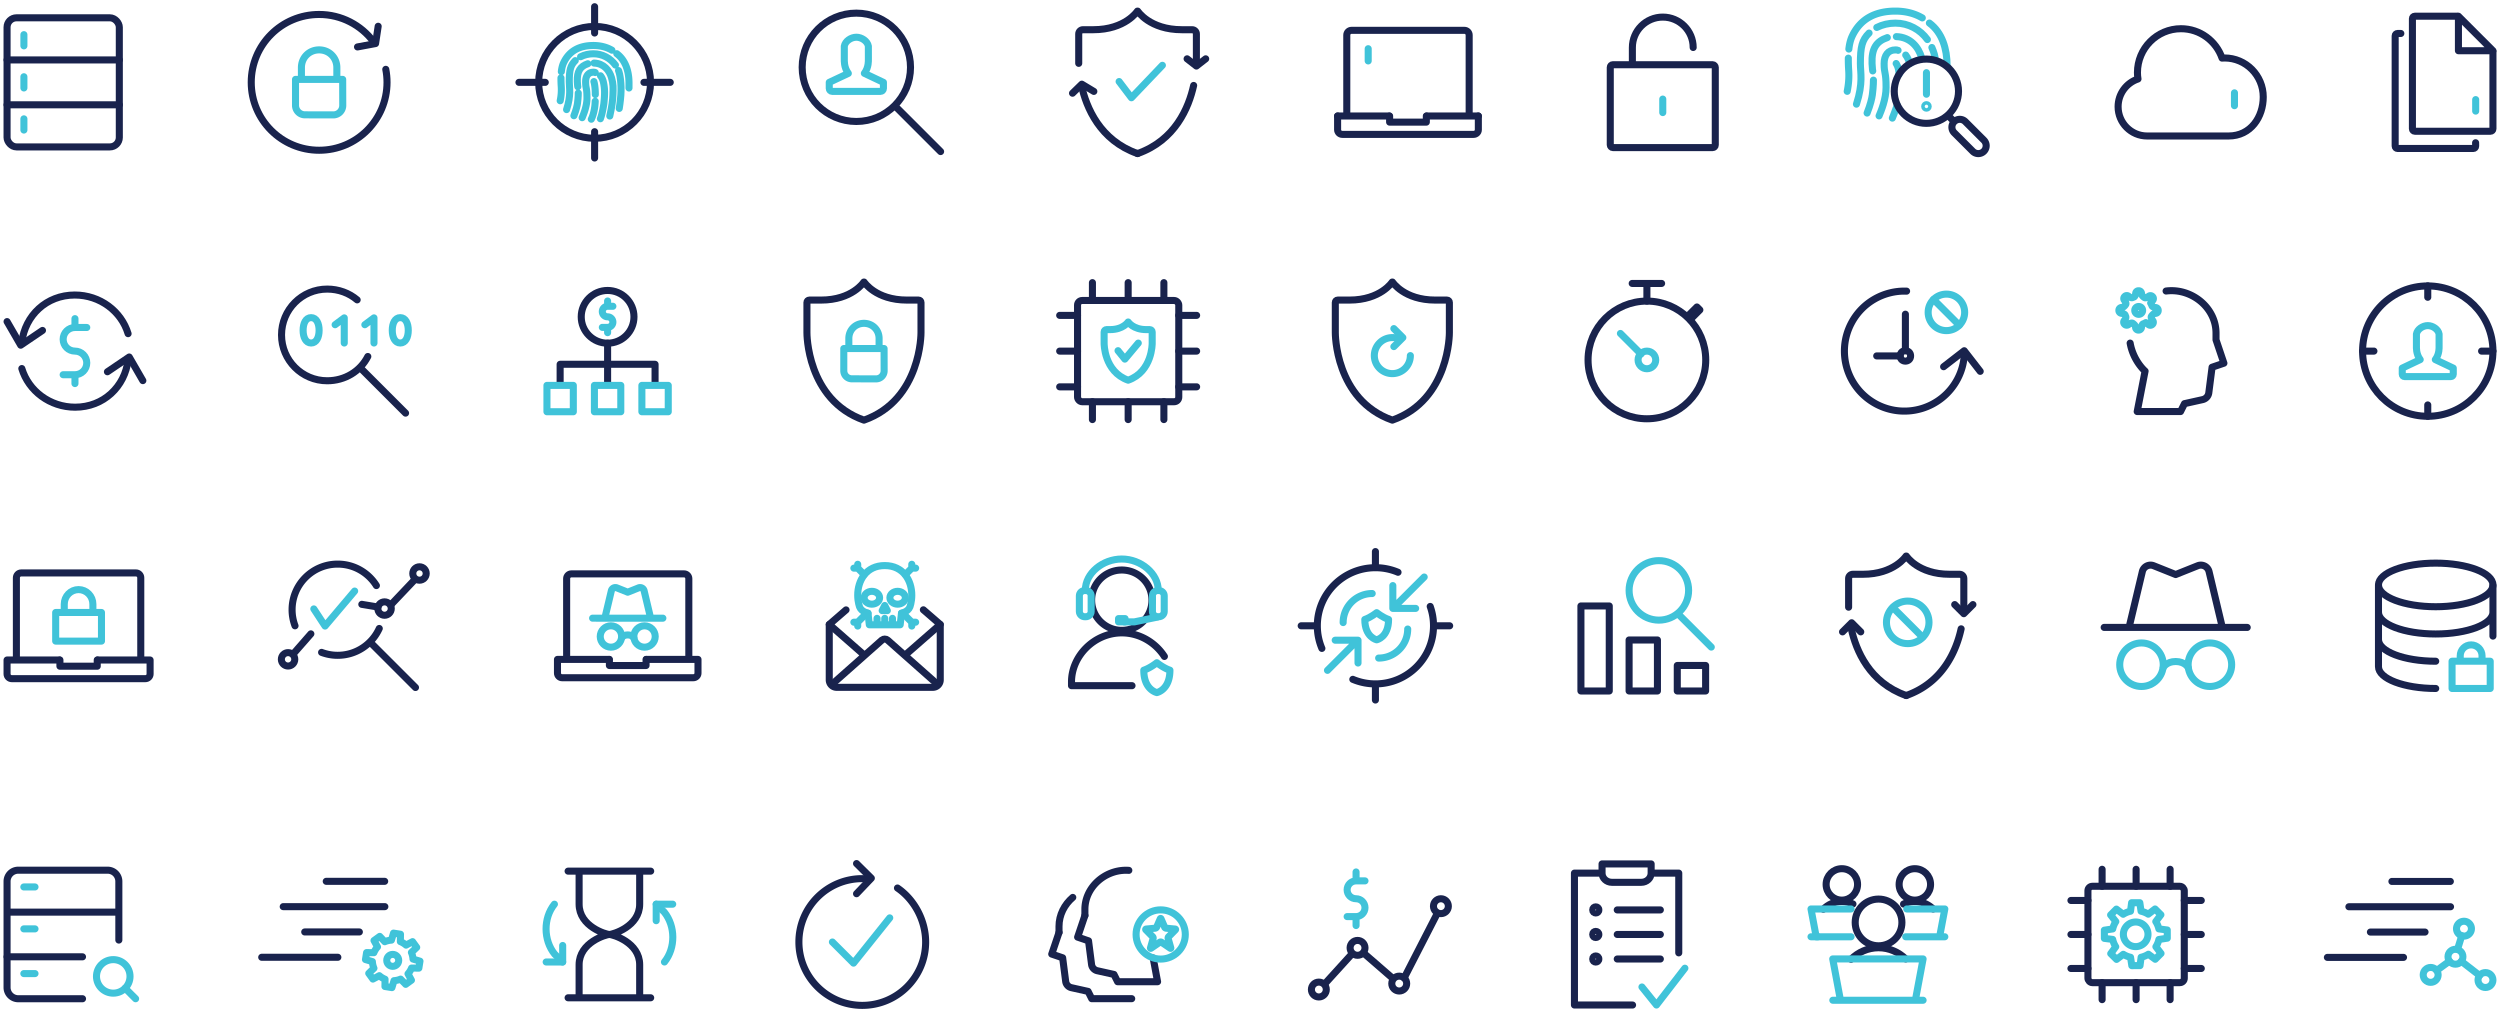 <svg xmlns="http://www.w3.org/2000/svg" id="Layer_1" viewBox="0 0 1062 429.933"><defs><style>.cls-duotoneCyan1,.cls-duotoneCyan2{stroke:#40c3d9;fill:none;stroke-linecap:round;stroke-linejoin:round;stroke-width:3px}.cls-duotoneCyan2{stroke:#19234d}</style></defs><path d="M1059 21.923V54.75c0 .55-.45 1-1 1h-32.203c-.55 0-1-.45-1-1V7.889c0-.55.45-1 1-1h18.002" class="cls-duotoneCyan2"/><path d="m1051.636 60.636.02 1.443c.008.55-.436 1-.986 1h-32.203c-.55 0-1-.45-1-1V15.218c0-.55.45-1 1-1h1.409M1059 21.547h-14.658V6.889L1059 21.547z" class="cls-duotoneCyan2"/><path d="M1051.671 42.313V47.2" class="cls-duotoneCyan1"/><path d="M946.682 57.771c9.493 0 14.744-8.123 14.744-16.572 0-9.156-7.359-16.573-16.443-16.573-.348 0-.699.02-1.047.06-2.529-7.27-9.372-12.489-17.449-12.489-10.212 0-18.498 8.346-18.498 18.642 0 .933.084 1.823.228 2.715-4.911 1.635-8.448 6.296-8.448 11.786 0 6.855 5.532 12.43 12.33 12.43h34.583" class="cls-duotoneCyan2"/><path d="M949.201 39.437v5.46" class="cls-duotoneCyan1"/><rect width="44.609" height="35.217" x="684.042" y="27.488" class="cls-duotoneCyan2" rx="1.105" ry="1.105"/><path d="M693.433 27.333v-7.157M693.433 20.176c0-7.13 5.782-12.913 12.913-12.913s12.913 5.783 12.913 12.913" class="cls-duotoneCyan2"/><path d="M706.346 42.088v5.736" class="cls-duotoneCyan1"/><path d="M572.112 49.281V14.909c0-1.109.9-2.021 1.999-2.021h47.991c1.099 0 1.999.911 1.999 2.021v34.372M568.213 49.281h21.922M606.079 49.281h21.922" class="cls-duotoneCyan2"/><path d="M628.001 49.281v5.849c0 1.071-.897 1.95-1.993 1.95h-55.802c-1.095 0-1.993-.878-1.993-1.95v-5.849" class="cls-duotoneCyan2"/><path d="M605.905 49.281v2.6h-15.597v-2.6" class="cls-duotoneCyan2"/><path d="M581.21 20.687v5.199M820.66 20.176c.882 2.082 1.424 3.769 1.424 5.307M797.256 11.657c2.36-1.192 5.053-1.836 7.913-1.836h0c5.573 0 10.516 2.741 13.586 6.978M788.617 44.251c2.912-9.049 1.674-13.304 1.674-17.276 0-7.019.687-9.973 3.689-12.931M805.572 15.56c5.968.187 9.454 4.46 10.756 9.012M795.54 30.136s-.195-.715-.29-3.162c-.248-6.366 1.831-9.439 6.489-11.002M793.143 48.031c1.426-3.604 2.035-6.298 2.232-7.777.496-3.731.454-6.218.454-6.218M809.55 23.391c.829.974 1.524 2.901 1.767 3.63M798.226 49.232c.854-2.037 2.976-7.082 2.976-12.14 0-6.879-.826-5.536-.826-10.074 0-3.488 1.695-5.817 4.794-5.817.386 0 .806.021 1.131.188M806.702 31.636c0-3.076-1.223-4.662-1.223-4.662M803.867 50.181s1.297-3.162 2.066-5.469M819.597 9.792c5.41 4.031 7.527 10.86 7.527 18.225h0" class="cls-duotoneCyan1"/><path d="M785.393 20.841c.228-1.974.648-3.826 1.365-5.375 3.466-7.498 9.939-10.749 18.412-10.749h0c4.447 0 8.269 1.049 11.415 2.893M784.691 38.795c.551-2.752.845-5.575.64-8.785a71.209 71.209 0 0 1-.166-5.311" class="cls-duotoneCyan1"/><path d="m827.643 49.167 2.184 2.184M838.024 64.273l-7.874-7.876a3.34 3.34 0 1 1 4.725-4.724l7.874 7.875a3.34 3.34 0 1 1-4.725 4.725Z" class="cls-duotoneCyan2"/><circle cx="818.325" cy="38.752" r="13.65" class="cls-duotoneCyan2"/><path d="M818.355 40.033v-9.166" class="cls-duotoneCyan1"/><circle cx="818.355" cy="45.206" r=".75" class="cls-duotoneCyan1"/><path d="m151.87 19.936 7.671-1.433 1.107-7.345" class="cls-duotoneCyan2"/><path d="M163.879 29.449c.348 1.791.531 3.642.531 5.535 0 15.929-12.913 28.842-28.842 28.842s-28.842-12.913-28.842-28.842 12.913-28.842 28.842-28.842c9.434 0 17.811 4.53 23.073 11.533" class="cls-duotoneCyan2"/><path d="m141.589 48.809-12.044-.031a4.01 4.01 0 0 1-4.009-4.011V33.73h20.033l.031 11.068a4.011 4.011 0 0 1-4.011 4.011ZM128.044 33.73v-5.016c0-4.248 3.276-7.524 7.524-7.524h0c4.248 0 7.524 3.276 7.524 7.524v5.016" class="cls-duotoneCyan1"/><path d="m455.61 39.599 3.946-3.846 5.107 3.077M512.172 24.986l-3.946 3.076-3.946-3.076M483.233 65.238c15.997-5.636 21.756-19.524 23.828-28.939" class="cls-duotoneCyan2"/><path d="M508.226 26.917V14.418c0-.988-.808-1.796-1.796-1.796h-4.32M483.233 65.238c-15.994-5.636-21.754-19.525-23.827-28.939M458.241 26.917V14.418c0-.988.808-1.796 1.796-1.796h4.324M464.425 12.622c13.663 0 18.743-7.892 18.743-7.892h.131s5.084 7.892 18.743 7.892" class="cls-duotoneCyan2"/><path d="m493.784 27.741-13.156 13.791-5.231-6.895" class="cls-duotoneCyan1"/><path d="M276.339 34.984c0-13.106-10.643-23.752-23.752-23.752s-23.752 10.647-23.752 23.752 10.643 23.752 23.752 23.752 23.752-10.632 23.752-23.752ZM252.587 14.026V2.849M252.587 67.12V55.942M273.545 34.984h11.177M220.451 34.984h11.178" class="cls-duotoneCyan2"/><path d="M262.748 29.975c.608 1.434 1.328 5.554.987 10.431-.193 2.753-.683 5.662-.683 5.662M246.628 24.107c1.625-.821 3.481-1.264 5.45-1.264h0c3.839 0 7.243 1.888 9.358 4.806M240.677 46.557c2.006-6.233 1.153-9.164 1.153-11.899 0-4.834.473-6.869 2.541-8.906M252.356 26.795c4.11.129 6.512 3.072 7.408 6.208.791 2.764.724 4.248.598 7.404-.085 2.134-.384 4.747-1.324 8.885M245.446 36.835s-.134-.493-.2-2.178c-.171-4.385 1.261-6.502 4.469-7.578M243.794 49.16c.982-2.482 1.402-4.338 1.537-5.357.342-2.57.313-4.283.313-4.283" class="cls-duotoneCyan1"/><path d="M255.096 32.189c.571.671 1.025 1.684 1.281 2.904.533 2.539.598 4.587.153 8.842-.063.608-.659 4.362-1.484 6.511M247.296 49.988c.588-1.403 2.05-4.878 2.05-8.362 0-4.738-.569-3.813-.569-6.939 0-2.402 1.168-4.007 3.302-4.007.266 0 .555.014.779.129M252.889 40.145c0-3.686-.598-5.488-.598-5.488M251.181 50.641s1.494-2.744 1.665-7.622M262.015 22.822c3.726 2.776 5.185 7.48 5.185 12.553h0c0 .681-.003 1.349-.007 2.004M238.456 30.433c.157-1.36.446-2.635.94-3.702 2.387-5.164 6.846-7.404 12.681-7.404h0c3.063 0 5.696.723 7.863 1.993M237.973 42.799c.38-1.896.582-3.84.441-6.051a48.979 48.979 0 0 1-.114-3.658" class="cls-duotoneCyan1"/><circle cx="363.774" cy="28.592" r="23.011" class="cls-duotoneCyan2"/><path d="m380.916 45.734 18.653 18.653" class="cls-duotoneCyan2"/><path d="m358.663 19.644-.002 5.752M368.888 25.396l-.004-5.752M368.888 19.644c-.367-2.18-2.87-3.835-5.114-3.835v.004c-2.247 0-4.748 1.654-5.114 3.831M368.878 25.396s.242 3.243-1.698 5.753M358.669 25.396s-.242 3.243 1.695 5.753M375.28 34.984h0l-8.1-3.835M360.365 31.179l-8.096 3.805M352.269 34.984v2.602c0 .682.552 1.233 1.233 1.233h20.544c.682 0 1.233-.552 1.233-1.233v-2.602" class="cls-duotoneCyan1"/><rect width="47.685" height="54.838" x="3" y="7.565" class="cls-duotoneCyan2" rx="4" ry="4"/><path d="M3 25.447h47.685" class="cls-duotoneCyan2"/><path d="M10.153 14.718v4.768M10.153 32.6v4.768M10.153 50.482v4.768" class="cls-duotoneCyan1"/><path d="M3 44.521h47.685" class="cls-duotoneCyan2"/><path d="M31.842 149.15c-2.768 0-5.016-2.246-5.016-5.016s2.248-5.016 5.016-5.016h5.016M31.842 149.15c2.772 0 5.016 2.246 5.016 5.016s-2.244 5.016-5.016 5.016h-5.016M31.842 135.356v3.762M31.842 159.182v3.762" class="cls-duotoneCyan1"/><path d="m18.048 140.372-9.251 6.27L3 136.61" class="cls-duotoneCyan2"/><path d="M9.27 145.388c1.374-11.325 10.403-20.064 22.494-20.064 10.732 0 19.795 6.932 22.65 16.416M45.636 157.928l9.251-6.27 5.797 10.032" class="cls-duotoneCyan2"/><path d="M54.414 152.912c-1.374 11.325-10.403 20.064-22.494 20.064-10.732 0-19.795-6.932-22.65-16.416M151.724 127.385c-3.409-2.899-7.867-4.581-12.744-4.581-10.704 0-19.385 8.72-19.385 19.473s8.681 19.473 19.385 19.473c7.532 0 14.062-4.009 17.271-10.309M152.967 156.175l19.32 19.322" class="cls-duotoneCyan2"/><path d="M135.557 140.322c0-2.977-1.146-5.392-3.399-5.392s-3.399 2.415-3.399 5.392 1.149 5.392 3.399 5.392 3.399-2.415 3.399-5.392ZM173.433 140.322c0-2.977-1.146-5.392-3.399-5.392s-3.399 2.415-3.399 5.392 1.149 5.392 3.399 5.392 3.399-2.415 3.399-5.392ZM142.355 137.944l3.885-2.913v10.683M154.98 137.944l3.885-2.913v10.683" class="cls-duotoneCyan1"/><path d="M809.916 123.678c-9.443-.333-18.702 4.619-23.43 13.53-6.595 12.432-1.864 27.858 10.57 34.454 12.431 6.594 27.86 1.862 34.454-10.57a25.382 25.382 0 0 0 2.971-11.42" class="cls-duotoneCyan2"/><path d="m825.648 155.781 8.755-6.789.242.312 6.548 8.444M809.41 148.978v-15.512M807.194 151.194h-9.972" class="cls-duotoneCyan2"/><circle cx="809.41" cy="151.194" r="2.216" class="cls-duotoneCyan2"/><path d="m832.301 138.162-10.942-10.944" class="cls-duotoneCyan1"/><circle cx="826.833" cy="132.693" r="7.756" class="cls-duotoneCyan1"/><path d="m1026.5 141.927-.002 5.418M1036.126 147.345l-.002-5.418M1036.126 141.927c-.344-2.053-2.702-3.612-4.814-3.612v.003c-2.113 0-4.47 1.559-4.814 3.608M1036.118 147.345s.228 3.054-1.597 5.417M1026.506 147.345s-.228 3.054 1.599 5.417M1042.146 156.373h0l-7.625-3.611M1028.105 152.762l-7.628 3.611M1020.477 156.373v2.612c0 .55.45 1 1 1h19.669c.55 0 1-.45 1-1v-2.612" class="cls-duotoneCyan1"/><circle cx="1031.312" cy="149.15" r="27.688" class="cls-duotoneCyan2"/><path d="M1031.312 121.462v4.816M1031.312 172.023v4.816M1059 149.15h-4.815M1008.439 149.15h-4.815M904.885 145.758c1.38 7.683 6.346 11.896 6.346 11.896l-3.348 17.167h18.416l1.674-3.348 7.678-1.711a3.412 3.412 0 0 0 2.646-2.899l1.395-10.867 5.022-1.711-3.348-9.936M941.365 144.348v-2.823c0-10.104-8.998-18.045-18.904-18.045-.78 0-1.548.05-2.302.149" class="cls-duotoneCyan2"/><path d="M903.001 134.424c.165.298.028.899-.306 1.337l-.324.424a1.182 1.182 0 0 0 .099 1.504l.127.127c.388.39 1.068.443 1.511.117l.436-.32c.443-.326 1.047-.471 1.343-.322s1.183.862 1.255 1.407l.069.524c.072.545.581.993 1.131.995h.178c.55.003 1.068-.441 1.151-.984l.082-.538c.083-.544.397-1.057.698-1.141l.268-.109.288-.118.536-.293.8.601.429.323a1.192 1.192 0 0 0 1.508-.103l.127-.126c.39-.388.444-1.068.12-1.512l-.322-.441c-.324-.444-.467-1.051-.316-1.349s.862-1.188 1.408-1.256l.516-.064a1.17 1.17 0 0 0 .996-1.123v-.177a1.195 1.195 0 0 0-.984-1.149l-.536-.081c-.544-.082-1.059-.396-1.144-.697l-.111-.273-.122-.305-.312-.559.616-.789.321-.41a1.166 1.166 0 0 0-.089-1.497l-.127-.127a1.177 1.177 0 0 0-1.501-.104l-.42.319c-.438.333-1.044.478-1.347.323s-1.209-.874-1.28-1.419l-.068-.525a1.176 1.176 0 0 0-1.128-.995h-.18a1.19 1.19 0 0 0-1.144.986l-.077.53c-.079.544-.396 1.06-.704 1.147l-.275.113-.296.12c-.296.163-.897.024-1.334-.309l-.425-.323a1.186 1.186 0 0 0-1.505.099l-.127.127a1.184 1.184 0 0 0-.108 1.504l.319.424c.331.439.476 1.045.322 1.345s-.871 1.203-1.416 1.275l-.524.069a1.18 1.18 0 0 0-.995 1.13v.175c-.002.55.441 1.069.985 1.152l.541.083c.544.084 1.056.396 1.139.694l.109.269.12.295Z" class="cls-duotoneCyan1"/><path d="M906.849 131.868c0 .922.745 1.668 1.668 1.668s1.668-.746 1.668-1.668a1.667 1.667 0 1 0-3.336 0Z" class="cls-duotoneCyan1"/><path d="M591.468 178.478c24.464-8.619 24.227-37.148 24.227-37.148M615.695 141.33v-12.857c0-.55-.45-1-1-1h-4.928M591.468 178.478c-24.46-8.619-24.227-37.148-24.227-37.148M567.241 141.33v-12.857c0-.55.45-1 1-1h4.932M573.236 127.474c13.244 0 18.169-7.651 18.169-7.651h.127s4.929 7.651 18.169 7.651" class="cls-duotoneCyan2"/><path d="M599.119 151.063a7.65 7.65 0 0 1-7.648 7.651 7.655 7.655 0 0 1-7.653-7.651c0-4.224 3.432-7.651 7.653-7.651l3.825.085" class="cls-duotoneCyan1"/><path d="m592.106 147.238 3.825-3.826-3.825-3.825" class="cls-duotoneCyan1"/><circle cx="699.602" cy="152.9" r="3.749" class="cls-duotoneCyan1"/><path d="M699.602 127.904v-7.499M693.353 120.405h12.499" class="cls-duotoneCyan2"/><circle cx="699.602" cy="152.9" r="24.996" class="cls-duotoneCyan2"/><path d="m717.1 134.153 3.749-3.75 1.25 1.25-3.749 3.749" class="cls-duotoneCyan2"/><path d="m688.354 141.651 8.749 8.749" class="cls-duotoneCyan1"/><path d="M258.109 154.752v-8.961M258.109 162.892v-8.14M278.273 162.892v-8.14M237.945 162.892v-8.14M237.945 154.752h40.328" class="cls-duotoneCyan2"/><path d="M252.508 163.712h11.202v11.203h-11.202zM272.672 163.712h11.202v11.203h-11.202zM232.343 163.712h11.202v11.203h-11.202z" class="cls-duotoneCyan1"/><circle cx="258.109" cy="134.587" r="11.202" class="cls-duotoneCyan2"/><path d="M258.109 134.587a2.24 2.24 0 1 1 0-4.48h2.24M258.109 134.587a2.24 2.24 0 0 1 0 4.48h-2.24M258.109 127.866v2.24M258.109 139.068v2.241" class="cls-duotoneCyan1"/><path d="M367.012 178.478c24.464-8.619 24.227-37.148 24.227-37.148M391.239 141.33v-12.857c0-.55-.45-1-1-1h-4.928M367.012 178.478c-24.46-8.619-24.227-37.148-24.227-37.148M342.785 141.33v-12.857c0-.55.45-1 1-1h4.932M348.78 127.474c13.244 0 18.169-7.651 18.169-7.651h.127s4.929 7.651 18.169 7.651" class="cls-duotoneCyan2"/><path d="m372.155 160.946-10.288-.027a3.424 3.424 0 0 1-3.424-3.426v-9.427h17.111l.027 9.454a3.426 3.426 0 0 1-3.426 3.426ZM360.585 148.066v-4.284c0-3.628 2.799-6.427 6.427-6.427h0c3.628 0 6.427 2.799 6.427 6.427v4.284" class="cls-duotoneCyan1"/><path d="M671.576 257.414h12.038v36.115h-12.038zM692.041 271.86h12.038v21.669h-12.038zM712.507 282.695h12.038v10.835h-12.038z" class="cls-duotoneCyan2"/><circle cx="704.682" cy="250.793" r="12.64" class="cls-duotoneCyan1"/><path d="m713.089 261.026 13.864 13.863" class="cls-duotoneCyan1"/><path d="M584.28 291.069v6.306" class="cls-duotoneCyan2"/><path d="M584.816 260.258s2.524 2.032 5.047 2.883c0 7.628-5.047 8.65-5.047 8.65M584.816 260.258s-2.523 2.032-5.045 2.883c0 7.628 5.045 8.65 5.045 8.65M563.911 284.767l12.826-12.825M567.19 271.962h9.695v9.695M605.001 245.12l-12.826 12.826M601.369 258.446h-9.695v-9.694" class="cls-duotoneCyan1"/><path d="M584.28 234.307v6.308M615.813 265.841h-6.306M559.052 265.841h-6.306M561.537 275.438a24.608 24.608 0 0 1-1.936-9.597c0-13.629 11.049-24.679 24.679-24.679 3.404 0 6.647.689 9.597 1.936M607.554 257.615a24.625 24.625 0 0 1 1.404 8.226c0 13.63-11.049 24.679-24.679 24.679a24.59 24.59 0 0 1-9.597-1.936" class="cls-duotoneCyan2"/><path d="M570.569 264.47c0-3.654 1.588-6.938 4.113-9.197a12.293 12.293 0 0 1 8.227-3.142M597.99 267.212c0 2.537-.765 4.895-2.078 6.855a12.327 12.327 0 0 1-10.261 5.484" class="cls-duotoneCyan1"/><ellipse cx="1034.689" cy="248.476" class="cls-duotoneCyan2" rx="24.311" ry="9.261"/><path d="M1010.378 283.206c0 5.116 10.88 9.261 24.311 9.261M1010.378 271.629c0 5.116 10.88 9.261 24.311 9.261M1010.378 260.053c0 5.116 10.88 9.261 24.311 9.261s24.311-4.146 24.311-9.261M1010.378 282.957v-34.232M1059 270.223v-21.498" class="cls-duotoneCyan2"/><path d="M1041.635 280.891h16.207v11.577h-16.207zM1045.108 280.891v-2.315c0-2.555 2.073-4.631 4.631-4.631s4.631 2.076 4.631 4.631v2.306M918.951 283.586s1.321-2.575 5.283-2.575 5.283 2.575 5.283 2.575" class="cls-duotoneCyan1"/><circle cx="938.765" cy="282.371" r="9.246" class="cls-duotoneCyan1"/><circle cx="909.705" cy="282.371" r="9.246" class="cls-duotoneCyan1"/><path d="m893.855 266.521 60.76.011M904.422 266.521l5.643-23.703a3.581 3.581 0 0 1 4.813-2.495l9.357 3.743 9.357-3.743a3.582 3.582 0 0 1 4.813 2.495l5.643 23.703M782.716 268.414l3.863-3.861 3.863 3.861M838.092 256.829l-3.864 3.861-3.863-3.861M809.76 295.461c15.661-5.518 21.3-19.115 23.329-28.332" class="cls-duotoneCyan2"/><path d="M834.229 257.943v-12.199c0-.988-.808-1.796-1.796-1.796h-4.192M809.76 295.461c-15.659-5.518-21.298-19.115-23.328-28.332M785.291 257.943v-12.199c0-.988.808-1.796 1.796-1.796h4.196M791.346 243.948c13.376 0 18.35-7.727 18.35-7.727h.128s4.978 7.727 18.35 7.727" class="cls-duotoneCyan2"/><circle cx="810.404" cy="264.376" r="9.035" class="cls-duotoneCyan1"/><path d="m804.119 258.091 12.57 12.57" class="cls-duotoneCyan1"/><path d="M6.963 280.371V245.44c0-1.127.915-2.054 2.032-2.054h48.772c1.117 0 2.032.926 2.032 2.054v34.931M3 280.371h22.278M41.482 280.371H63.76M63.76 280.371v5.944c0 1.089-.912 1.981-2.025 1.981H5.025c-1.113 0-2.025-.893-2.025-1.981v-5.944" class="cls-duotoneCyan2"/><path d="M41.305 280.371v2.641h-15.85v-2.641" class="cls-duotoneCyan2"/><path d="M23.654 260.185h19.453v12.158H23.654zM27.301 260.185v-3.537c0-3.417 2.724-6.189 6.079-6.189s6.079 2.772 6.079 6.189v3.084" class="cls-duotoneCyan1"/><path d="m157.277 272.829 19.218 19.219M125.322 265.841a19.33 19.33 0 0 1-1.241-6.837c0-10.698 8.673-19.37 19.37-19.37 6.931 0 13.013 3.641 16.436 9.115M161.108 266.98c-3.04 6.719-9.803 11.394-17.657 11.394a19.33 19.33 0 0 1-6.837-1.241M166.238 256.726l9.979-10.521M153.705 256.726l6.836 1.139" class="cls-duotoneCyan2"/><circle cx="163.36" cy="258.516" r="2.849" class="cls-duotoneCyan2"/><circle cx="178.203" cy="243.621" r="2.849" class="cls-duotoneCyan2"/><path d="m125.22 277.061 6.837-7.802" class="cls-duotoneCyan2"/><circle cx="122.372" cy="280.083" r="2.849" class="cls-duotoneCyan2"/><path d="m150.658 251.081-12.581 14.869-4.767-7.287" class="cls-duotoneCyan1"/><path d="M489.356 254.961c0 7.078-5.738 12.816-12.816 12.816-2.037 0-3.964-.475-5.674-1.321a12.816 12.816 0 0 1-7.142-11.495c0-3.093 1.096-5.929 2.92-8.144 2.351-2.853 5.911-4.673 9.896-4.673s7.546 1.819 9.896 4.673a12.764 12.764 0 0 1 2.92 8.144ZM480.878 291.273h-25.699v-1.643c0-10.889 9.612-20.786 21.36-20.786 7.599 0 14.305 4.141 18.093 10.013" class="cls-duotoneCyan2"/><path d="M463.523 259.766c0 1.227-1.045 2.23-2.321 2.23h-.363c-1.276 0-2.322-1.003-2.322-2.23v-6.686c0-1.226 1.046-2.229 2.322-2.229h.363c1.276 0 2.321 1.003 2.321 2.229v6.686ZM494.562 259.766c0 1.227-1.045 2.23-2.321 2.23h-.363c-1.276 0-2.322-1.003-2.322-2.23v-6.686c0-1.226 1.046-2.229 2.322-2.229h.363c1.276 0 2.321 1.003 2.321 2.229v6.686ZM461.051 250.712c0-7.253 7.436-13.241 15.488-13.241s15.488 6.097 15.488 13.35M475.146 262.779h2.786v1.393h-2.786z" class="cls-duotoneCyan1"/><path d="m491.559 262.17-9.678 2.002h-4.274M491.433 281.528s2.776 2.234 5.55 3.171c0 8.388-5.55 9.512-5.55 9.512M491.433 281.528s-2.774 2.234-5.547 3.171c0 8.388 5.547 9.512 5.547 9.512M912.469 396.824a5.229 5.229 0 1 1-10.457 0 5.229 5.229 0 0 1 10.457 0Z" class="cls-duotoneCyan1"/><path d="m917.103 399.088 3.557-.548-.011-3.482-3.559-.466a9.945 9.945 0 0 0-1.313-3.114l2.171-2.885-2.474-2.458-2.891 2.202a9.997 9.997 0 0 0-3.065-1.256l-.524-3.602-3.487.009-.463 3.596a10.02 10.02 0 0 0-3.12 1.294l-2.876-2.188-2.458 2.473 2.206 2.822a9.984 9.984 0 0 0-1.313 3.123l-3.551.535.012 3.481 3.523.438a9.93 9.93 0 0 0 1.294 3.127l-2.119 2.9 2.476 2.456 2.862-2.159c.934.58 1.968 1.013 3.073 1.263l.544 3.555 3.481-.012.472-3.55a10.037 10.037 0 0 0 3.091-1.284l2.902 2.134 2.457-2.473-2.175-2.851a9.951 9.951 0 0 0 1.274-3.08Z" class="cls-duotoneCyan1"/><rect width="40.93" height="40.93" x="886.953" y="376.496" class="cls-duotoneCyan2" rx="1.86" ry="1.86"/><path d="M907.418 376.496v-7.223M892.972 376.496v-7.223M921.864 376.496v-7.223M907.418 424.649v-7.223M892.972 424.649v-7.223M921.864 424.649v-7.223M927.883 396.961h7.223M927.883 382.515h7.223M927.883 411.407h7.223M879.73 396.961h7.223M879.73 382.515h7.223M879.73 411.407h7.223M138.584 374.386h24.827M120.311 385.141h43.179M129.448 395.895h23.208M111.175 406.65h32.345" class="cls-duotoneCyan2"/><path d="m174.834 411.232 3.094.03.475-2.955-2.955-.89a8.569 8.569 0 0 0-.68-2.824l2.243-2.145-1.757-2.429-2.758 1.466a8.627 8.627 0 0 0-2.425-1.492l.057-3.128-2.959-.477-.893 2.986c-.989.06-1.942.29-2.827.664l-2.136-2.256-2.429 1.756 1.479 2.7a8.553 8.553 0 0 0-1.548 2.467l-3.087-.039-.473 2.954 2.928.861c.057.991.288 1.945.663 2.833l-2.2 2.166 1.759 2.428 2.728-1.434a8.58 8.58 0 0 0 2.431 1.498l-.033 3.091 2.955.474.894-2.946a8.62 8.62 0 0 0 2.8-.659l2.165 2.214 2.428-1.757-1.449-2.721a8.56 8.56 0 0 0 1.509-2.435Z" class="cls-duotoneCyan1"/><circle cx="166.829" cy="407.961" r="2.54" class="cls-duotoneCyan1"/><path d="M1016.083 374.433h24.827M997.81 385.187h43.179M1006.947 395.942h23.208M988.674 406.696h32.345" class="cls-duotoneCyan2"/><path d="M1049.834 394.066a3.17 3.17 0 1 1-6.29.793 3.17 3.17 0 0 1 6.289-.794Z" class="cls-duotoneCyan1"/><circle cx="1043.08" cy="406.419" r="3.17" class="cls-duotoneCyan1"/><circle cx="1032.548" cy="414.135" r="3.17" class="cls-duotoneCyan1"/><circle cx="1055.829" cy="416.318" r="3.17" class="cls-duotoneCyan1"/><path d="m1053.326 414.374-7.741-6.012M1040.529 408.302l-5.422 3.962M1043.934 403.365l1.818-5.876" class="cls-duotoneCyan1"/><path d="M35.052 424.265H7.748A4.762 4.762 0 0 1 3 419.517v-45.11a4.76 4.76 0 0 1 4.748-4.748h37.988a4.761 4.761 0 0 1 4.748 4.748v24.929M3 387.464h47.485" class="cls-duotoneCyan2"/><path d="M10.123 376.78h4.748M10.123 394.587h4.748M10.123 413.581h4.748" class="cls-duotoneCyan1"/><path d="M3 406.458h32.052" class="cls-duotoneCyan2"/><circle cx="48.11" cy="414.768" r="7.123" class="cls-duotoneCyan1"/><path d="m53.144 419.804 4.463 4.461" class="cls-duotoneCyan1"/><path d="M276.412 370.063h-35.085M246.005 370.063v14.034M271.734 370.063v14.034M271.734 384.097c0 9.548-11.494 12.864-12.864 12.864h0c-1.371 0-12.864-3.317-12.864-12.864M241.327 423.859h35.085M246.005 423.859v-14.034c0-9.548 11.494-12.864 12.864-12.864h0c1.371 0 12.864 3.317 12.864 12.864v14.034" class="cls-duotoneCyan2"/><path d="M285.768 384.097h-7.017v7.016" class="cls-duotoneCyan1"/><path d="M282.259 408.656c4.781-5.937 4.708-15.257-.078-21.197l-3.431-3.362M232.01 408.656h7.017v-7.017" class="cls-duotoneCyan1"/><path d="M235.518 384.097c-4.781 5.937-4.708 15.257.078 21.197l3.431 3.362" class="cls-duotoneCyan1"/><path d="M369.285 373.41a27.066 27.066 0 0 0-2.991-.164c-14.865 0-26.919 12.054-26.919 26.919s12.054 26.919 26.919 26.919 26.919-12.054 26.919-26.919c0-9.242-4.863-18.086-11.964-22.931" class="cls-duotoneCyan2"/><path d="m363.86 379.656 6.28-6.599-6.28-6.22" class="cls-duotoneCyan2"/><path d="m377.96 389.911-15.382 19.228-8.973-8.973" class="cls-duotoneCyan1"/><path d="m489.866 406.971 1.874 10.059h-16.982l-1.544-3.088-7.082-1.578a3.146 3.146 0 0 1-2.438-2.674l-1.287-10.021-4.631-1.578 3.088-9.162" class="cls-duotoneCyan2"/><path d="M460.864 388.93v-2.603c0-9.317 8.298-16.64 17.43-16.64.414 0 .822.016 1.228.046M480.745 424.235h-16.982l-1.544-3.088-7.082-1.578a3.146 3.146 0 0 1-2.438-2.674l-1.287-10.021-4.631-1.578 3.088-9.162" class="cls-duotoneCyan2"/><path d="M449.869 396.135v-2.603c0-4.923 2.317-9.29 5.849-12.313" class="cls-duotoneCyan2"/><path d="M493.4 400.26a.688.688 0 0 0-.721 0l-3.701 2.532c-.198.135-.307.058-.242-.173l1.117-3.951a.829.829 0 0 0-.187-.733l-2.877-2.928c-.17-.172-.112-.33.128-.352l3.809-.356a.816.816 0 0 0 .609-.442l1.531-3.529c.096-.221.253-.221.347 0l1.532 3.529c.095.221.37.42.609.442l3.809.355c.24.023.297.182.129.353l-2.878 2.928a.829.829 0 0 0-.187.733l1.117 3.951c.066.231-.043.309-.241.173l-3.702-2.532Z" class="cls-duotoneCyan1"/><circle cx="493.063" cy="396.961" r="10.455" class="cls-duotoneCyan1"/><path d="M576.055 381.785c-2.096 0-3.794-1.697-3.794-3.794s1.698-3.793 3.794-3.793h3.794M576.055 381.785c2.095 0 3.794 1.701 3.794 3.793s-1.699 3.794-3.794 3.794h-3.794M576.055 370.404v3.794M576.055 389.373v3.794" class="cls-duotoneCyan1"/><path d="m596.501 415.403 14.121-27.506M579.229 404.83l12.424 10.784M562.776 417.932l11.588-12.755" class="cls-duotoneCyan2"/><circle cx="560.247" cy="420.356" r="3.162" class="cls-duotoneCyan2"/><circle cx="576.687" cy="402.652" r="3.162" class="cls-duotoneCyan2"/><circle cx="594.392" cy="417.827" r="3.162" class="cls-duotoneCyan2"/><circle cx="612.097" cy="384.947" r="3.162" class="cls-duotoneCyan2"/><circle cx="677.881" cy="386.535" r="1.303" class="cls-duotoneCyan2"/><circle cx="677.881" cy="396.961" r="1.303" class="cls-duotoneCyan2"/><path d="M693.519 426.935h-24.693v-56.039h10.814M702.325 370.896h10.81v33.884M701.406 366.987v3.91c0 2.151-1.877 3.91-4.171 3.91h-12.51c-2.293 0-4.171-1.759-4.171-3.91v-3.91M680.555 366.987h20.784M705.316 386.535h-18.313M705.316 396.961h-18.313" class="cls-duotoneCyan2"/><circle cx="677.881" cy="407.387" r="1.303" class="cls-duotoneCyan2"/><path d="M705.316 407.387h-18.313" class="cls-duotoneCyan2"/><path d="m715.742 411.296-12.077 15.639-6.168-7.664" class="cls-duotoneCyan1"/><circle cx="782.415" cy="375.697" r="6.679" class="cls-duotoneCyan2"/><path d="M774.553 386.221c2.018-1.999 4.8-3.288 7.862-3.288 1.685 0 3.286.391 4.722 1.076" class="cls-duotoneCyan2"/><path d="M786.33 397.943h-14.806l-2.215-11.813h17.021" class="cls-duotoneCyan1"/><circle cx="813.426" cy="375.697" r="6.679" class="cls-duotoneCyan2"/><path d="M808.63 384.044a10.947 10.947 0 0 1 4.796-1.112c3.014 0 5.758 1.25 7.767 3.196" class="cls-duotoneCyan2"/><path d="M809.98 386.13h16.182l-2.215 11.813H809.55M823.209 397.943h2.953" class="cls-duotoneCyan1"/><circle cx="798.01" cy="391.852" r="9.923" class="cls-duotoneCyan2"/><path d="M786.33 407.487c2.998-2.969 7.132-4.885 11.68-4.885 4.478 0 8.555 1.857 11.54 4.748" class="cls-duotoneCyan2"/><path d="M813.642 424.904H781.83l-3.291-17.552h38.394l-3.291 17.552zM812.545 424.904h4.388M778.581 424.904h4.388M769.309 397.943h2.954" class="cls-duotoneCyan1"/><rect width="43.003" height="43.003" x="457.739" y="127.649" class="cls-duotoneCyan2" rx="1.954" ry="1.954"/><path d="M479.24 127.649v-7.589M464.063 127.649v-7.589M494.418 127.649v-7.589M479.24 178.24v-7.588M464.063 178.24v-7.588M494.418 178.24v-7.588M500.742 149.15h7.588M500.742 133.973h7.588M500.742 164.328h7.588M450.15 149.15h7.589M450.15 133.973h7.589M450.15 164.328h7.589" class="cls-duotoneCyan2"/><path d="M479.24 161.508c10.308-3.632 10.209-15.653 10.209-15.653M489.449 145.855v-4.839c0-.55-.45-1-1-1h-1.498M479.24 161.508c-10.307-3.632-10.209-15.653-10.209-15.653M469.032 145.855v-4.839c0-.55.45-1 1-1h1.5M471.558 140.016c5.581 0 7.656-3.224 7.656-3.224h.054s2.077 3.224 7.656 3.224M483.539 145.746l-5.698 6.808-2.899-3.584" class="cls-duotoneCyan1"/><path d="M240.708 280.115V245.8c0-1.108.898-2.017 1.996-2.017h47.912c1.097 0 1.996.91 1.996 2.017v34.315M236.815 280.115h21.886M274.619 280.115h21.886M296.505 280.115v5.839c0 1.069-.896 1.946-1.989 1.946h-55.711c-1.094 0-1.989-.877-1.989-1.946v-5.839" class="cls-duotoneCyan2"/><path d="M274.446 280.115v2.595h-15.572v-2.595" class="cls-duotoneCyan2"/><path d="M264.065 270.979s.649-1.265 2.595-1.265 2.595 1.265 2.595 1.265" class="cls-duotoneCyan1"/><circle cx="273.797" cy="270.383" r="4.542" class="cls-duotoneCyan1"/><circle cx="259.523" cy="270.383" r="4.542" class="cls-duotoneCyan1"/><path d="m251.738 262.597 29.844.006M256.928 262.597l2.772-11.643a1.759 1.759 0 0 1 2.364-1.225l4.596 1.839 4.596-1.839a1.76 1.76 0 0 1 2.364 1.225l2.772 11.643" class="cls-duotoneCyan1"/><path d="M399.416 265.329v23.514a3.148 3.148 0 0 1-3.143 3.135H355.41a3.148 3.148 0 0 1-3.143-3.135v-23.514" class="cls-duotoneCyan2"/><path d="m353.839 290.338 20.809-18.437c.657-.563 1.732-.563 2.388 0l20.809 18.437M352.268 265.26l15.02 13.163M399.416 265.26l-15.041 13.143M392.247 259.047l7.169 6.213M352.268 265.26l7.128-6.177" class="cls-duotoneCyan2"/><path d="M376.936 259.392h-2.188l1.094-2.188 1.094 2.188zM368.733 260.486l.547 4.921h13.123l.548-4.921M372.561 262.673v2.188M375.842 262.673v2.188M379.123 262.673v2.188" class="cls-duotoneCyan1"/><path d="M382.951 260.486s2.759-.598 3.554-2.625c0 0 .821-2.05.821-5.031 0-6.199-3.584-12.578-11.484-12.578s-11.484 6.379-11.484 12.578c0 2.981.821 5.031.821 5.031.795 2.028 3.554 2.625 3.554 2.625" class="cls-duotoneCyan1"/><ellipse cx="370.373" cy="253.923" class="cls-duotoneCyan1" rx="3.281" ry="2.734"/><ellipse cx="381.311" cy="253.923" class="cls-duotoneCyan1" rx="3.281" ry="2.734"/><path d="m387.326 241.345-2.734 2.734M387.326 239.704v1.641h1.641M364.358 241.345l2.734 2.734M362.717 241.345h1.641v-1.641M364.358 264.314l3.828-3.828M364.358 265.954v-1.64h-1.641M387.326 264.314l-3.828-3.828M388.967 264.314h-1.641v1.64" class="cls-duotoneCyan1"/></svg>